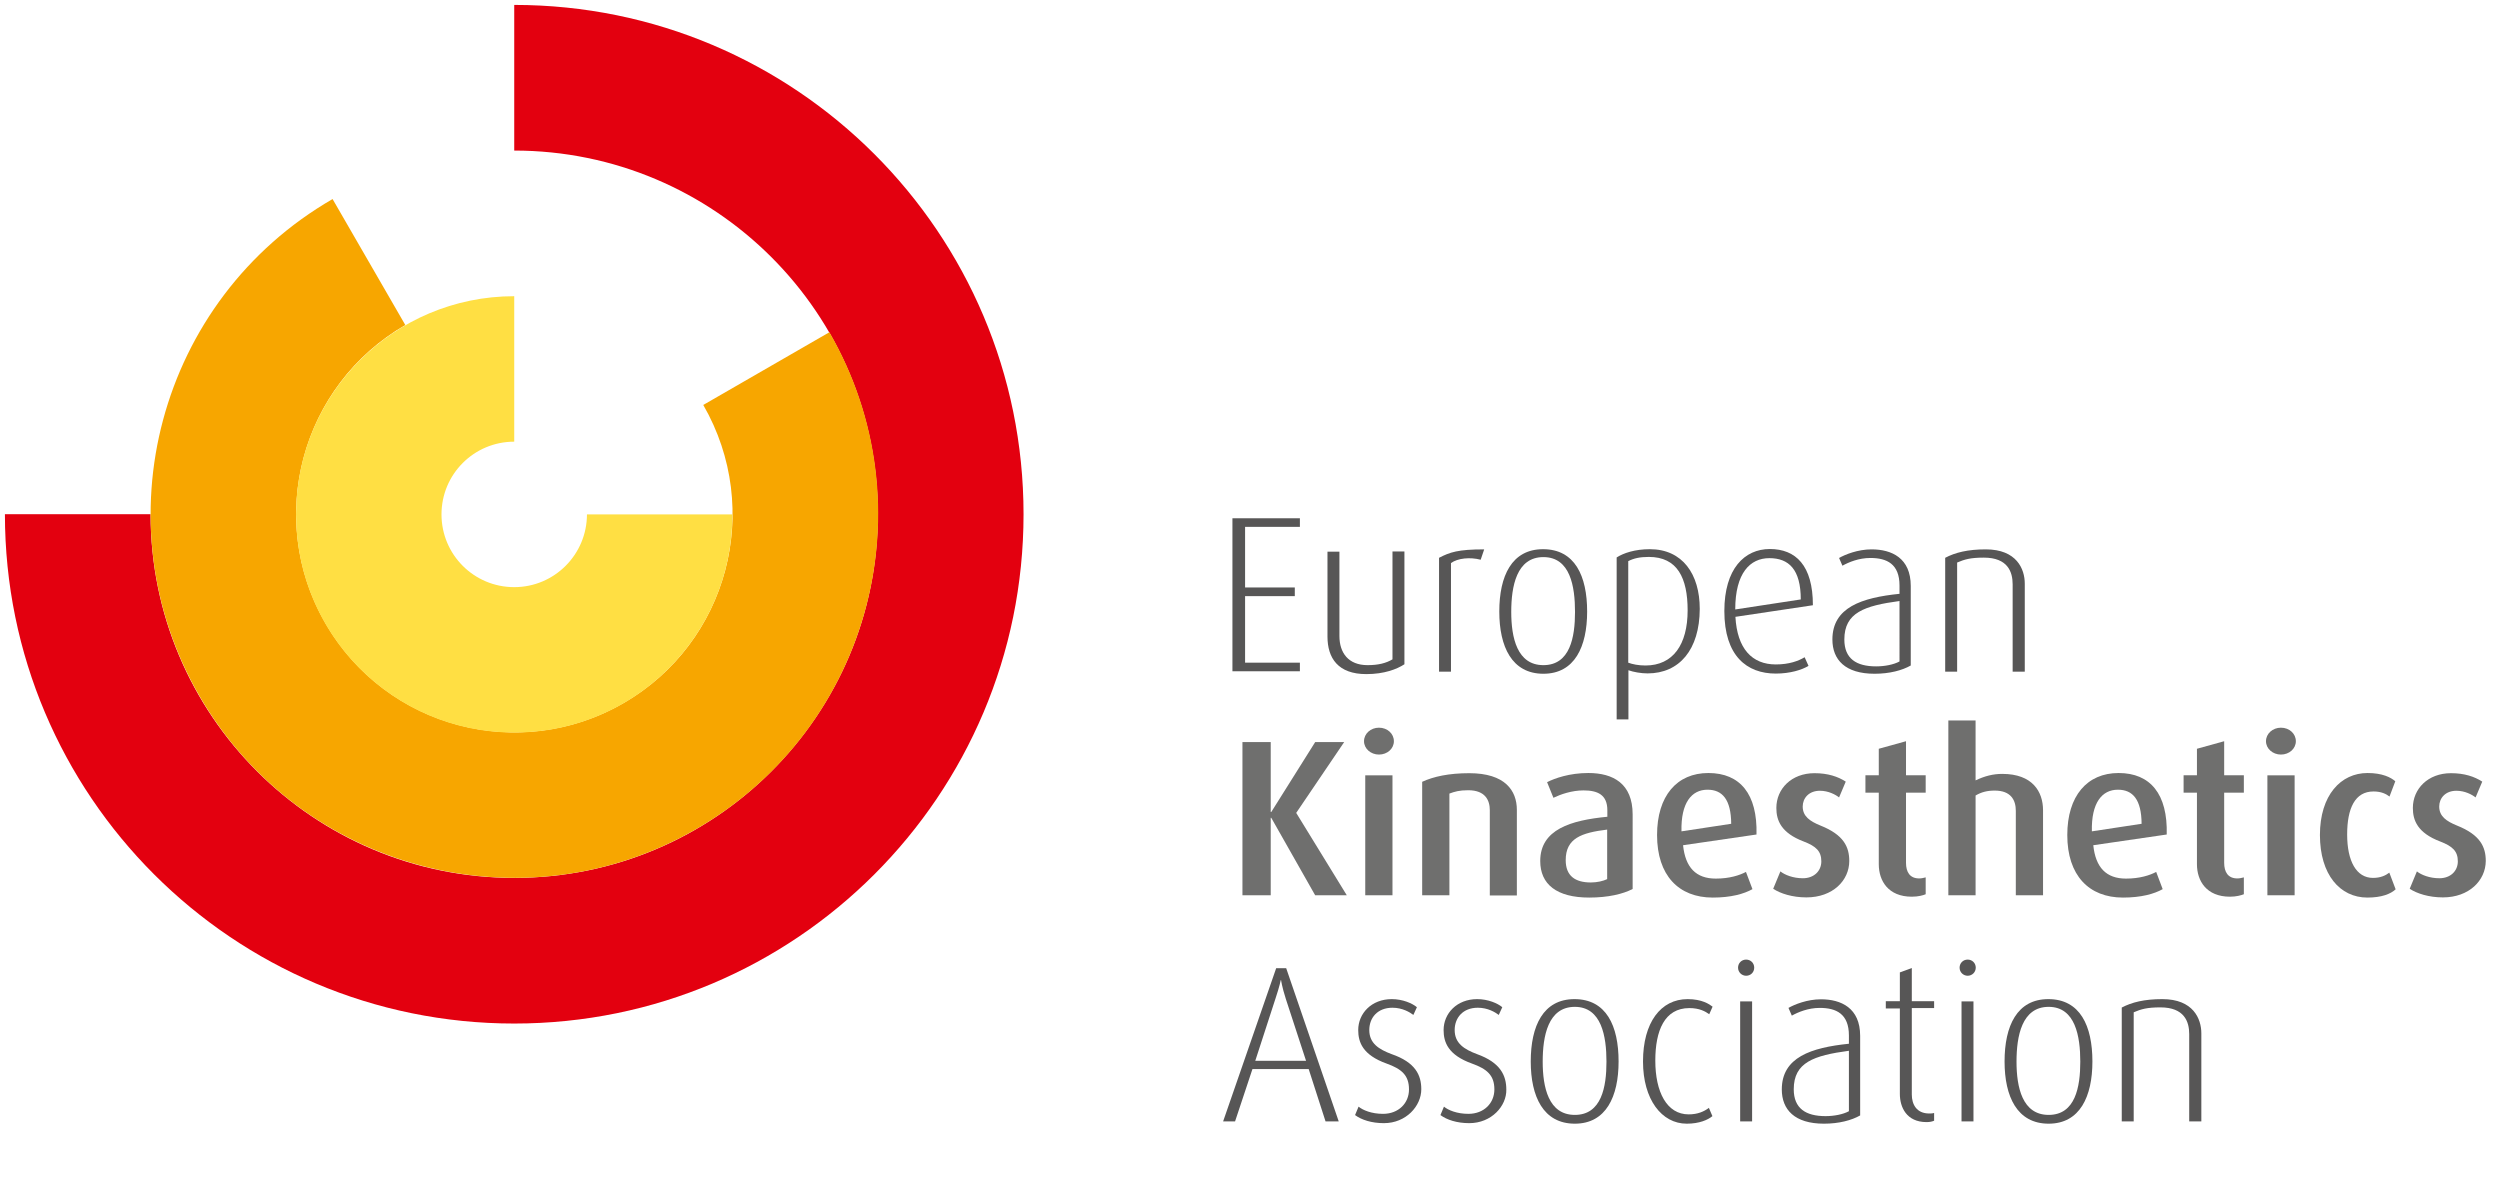 <?xml version="1.0" encoding="utf-8"?>
<!-- Generator: Adobe Illustrator 15.1.0, SVG Export Plug-In . SVG Version: 6.00 Build 0)  -->
<!DOCTYPE svg PUBLIC "-//W3C//DTD SVG 1.1//EN" "http://www.w3.org/Graphics/SVG/1.1/DTD/svg11.dtd">
<svg version="1.1" xmlns="http://www.w3.org/2000/svg" xmlns:xlink="http://www.w3.org/1999/xlink" x="0px" y="0px" width="1423px"
	 height="671.8px" viewBox="0 0 1423 671.8" enable-background="new 0 0 1423 671.8" xml:space="preserve">
<g id="Ebene_1">
	<path fill="#E3000F" d="M292.6,85.7C292.7,85.7,292.7,85.7,292.6,85.7c114.4,0,207.1,92.7,207.1,207c0,114.3-92.7,207-207,207
		c-114.3,0-207-92.7-207-207c0,0,0,0,0,0H2.8c0,0,0,0,0,0c0,160.1,129.8,289.9,289.9,289.9c160.1,0,289.9-129.8,289.9-289.9
		c0-160.1-129.8-289.9-289.9-289.9c0,0,0,0,0,0V85.7z"/>
	<path fill="#F7A600" d="M400.3,230.5C400.3,230.5,400.3,230.6,400.3,230.5c34.3,59.5,14,135.4-45.4,169.7
		c-59.4,34.3-135.4,14-169.7-45.5c-34.3-59.4-13.9-135.4,45.5-169.7c0,0,0,0,0,0l-41.4-71.7c0,0,0,0,0,0
		c-99,57.2-133,183.8-75.8,282.8c57.2,99,183.8,133,282.8,75.8c99-57.2,133-183.8,75.8-282.8c0,0,0,0,0,0L400.3,230.5z"/>
	<path fill="#FFDF43" d="M334.1,292.7C334.1,292.7,334.1,292.7,334.1,292.7c0,22.9-18.5,41.5-41.4,41.5c-22.9,0-41.4-18.5-41.4-41.4
		c0-22.9,18.5-41.4,41.4-41.4c0,0,0,0,0,0v-82.8c0,0,0,0,0,0c-68.6,0-124.2,55.6-124.2,124.2c0,68.6,55.6,124.2,124.2,124.2
		c68.6,0,124.2-55.6,124.2-124.2c0,0,0,0,0,0H334.1z"/>
</g>
<g id="Ebene_2">
	<g>
		<path fill="#575656" d="M754.5,638.3l-9.6-29.8h-32l-9.9,29.8h-6.8l30.2-87.2h5.7l29.9,87.2H754.5z M731.9,568.6
			c-2.3-7.2-2.7-10.7-2.7-10.7H729c0,0-0.6,3.3-3,10.5l-11.5,35.4h28.9L731.9,568.6z"/>
		<path fill="#575656" d="M787.7,639.3c-7,0-12.8-1.9-16.4-4.6l2-4.8c2.4,2,7.4,4.1,13.9,4.1c8.9,0,14.8-6.1,14.8-13.9
			c0-8.2-4.4-11.7-12.7-14.7c-13.7-4.9-16.2-12.2-16.2-19.1c0-9.4,7.5-17.6,19.1-17.6c6.2,0,11.7,2.4,14.3,4.6l-2,4.4
			c-2-1.5-6.2-4.1-11.9-4.1c-8.6,0-13.2,5.8-13.2,12.7c0,7.6,5.5,11,12.7,13.7C805.7,604.7,809,612,809,620
			C809,629.5,800.4,639.3,787.7,639.3z"/>
		<path fill="#575656" d="M836.3,639.3c-7,0-12.8-1.9-16.4-4.6l2-4.8c2.4,2,7.4,4.1,13.9,4.1c8.9,0,14.8-6.1,14.8-13.9
			c0-8.2-4.4-11.7-12.7-14.7c-13.7-4.9-16.2-12.2-16.2-19.1c0-9.4,7.5-17.6,19.1-17.6c6.2,0,11.7,2.4,14.3,4.6l-2,4.4
			c-2-1.5-6.2-4.1-11.9-4.1c-8.6,0-13.2,5.8-13.2,12.7c0,7.6,5.5,11,12.7,13.7c13.4,4.8,16.7,12.2,16.7,20.2
			C857.6,629.5,849,639.3,836.3,639.3z"/>
		<path fill="#575656" d="M896.4,639.6c-18,0-25.1-15.5-25.1-35.4c0-20.3,7.1-35.5,24.9-35.5c18.1,0,25.1,15.2,25.1,35.5
			C921.3,624.1,914.2,639.6,896.4,639.6z M896.4,573.1c-15.3,0-18.3,16.7-18.3,31.2c0,14.6,3.3,30.3,18.3,30.3
			c15.2,0,18-15.9,18-30.3S911.6,573.1,896.4,573.1z"/>
		<path fill="#575656" d="M960.1,639.6c-14.3,0-24.9-13.8-24.9-35.4c0-22.2,10.1-35.5,25.4-35.5c8.2,0,12.4,2.9,14.2,4.3l-1.9,4.3
			c-2.2-1.6-5.6-3.5-11.3-3.5c-14.2,0-19.4,12.9-19.4,29.9c0,17.8,6.5,30.6,19,30.6c5.1,0,8.7-1.6,11.5-3.7l2,4.7
			C972.2,637.4,967.3,639.6,960.1,639.6z"/>
		<path fill="#575656" d="M993.9,555.4c-2.5,0-4.6-2-4.6-4.6s2-4.6,4.6-4.6s4.6,2,4.6,4.6S996.5,555.4,993.9,555.4z M990.5,638.3
			v-68.3h6.8v68.3H990.5z"/>
		<path fill="#575656" d="M1038.2,639.6c-16.7,0-24-8-24-19.5c0-18.3,16.7-23.8,38.2-26v-4.7c0-12.3-7.2-15.7-16.6-15.7
			c-6.6,0-12.3,2.4-15.9,4.4l-1.9-4.4c3.5-2,10.7-4.9,18.5-4.9c11.4,0,22.3,4.9,22.3,20.8v45.3
			C1053.9,637.7,1046.7,639.6,1038.2,639.6z M1052.4,598.1c-20,2.7-31.4,6.6-31.4,21.9c0,10.9,6.8,15.3,18.1,15.3
			c4.9,0,10-1,13.3-2.8V598.1z"/>
		<path fill="#575656" d="M1096.6,638.7c-11.5,0-15.2-8.6-15.2-16V574h-8v-4.1h8v-16.4l6.8-2.5v18.9h12.7v3.9h-12.7v49.2
			c0,5.6,2.7,10.8,9.9,10.8c0.8,0,1.9,0,2.8-0.3v4.4C1099.8,638.4,1098.4,638.7,1096.6,638.7z"/>
		<path fill="#575656" d="M1120,555.4c-2.5,0-4.6-2-4.6-4.6s2-4.6,4.6-4.6s4.6,2,4.6,4.6S1122.5,555.4,1120,555.4z M1116.5,638.3
			v-68.3h6.8v68.3H1116.5z"/>
		<path fill="#575656" d="M1166.1,639.6c-18,0-25.1-15.5-25.1-35.4c0-20.3,7.1-35.5,24.9-35.5c18.1,0,25.1,15.2,25.1,35.5
			C1191,624.1,1183.9,639.6,1166.1,639.6z M1166.1,573.1c-15.3,0-18.3,16.7-18.3,31.2c0,14.6,3.3,30.3,18.3,30.3
			c15.2,0,18-15.9,18-30.3S1181.3,573.1,1166.1,573.1z"/>
		<path fill="#575656" d="M1246.1,638.3v-49.7c0-7.1-2.8-15.2-16.4-15.2c-7.6,0-11,1-15.2,2.8v62.1h-6.8v-64.8
			c5.7-3,12.8-4.8,23.1-4.8c17.6,0,22.2,11.2,22.2,19.5v50.1H1246.1z"/>
	</g>
	<g>
		<path fill="#6F6F6E" d="M748.6,509.6l-25-44.1h-0.3v44.1h-16.1v-87.2h16.1v39.8h0.3l25-39.8h16.5l-27.3,40.3l28.8,46.9H748.6z"/>
		<path fill="#6F6F6E" d="M784.9,429.5c-4.7,0-8.5-3.4-8.5-7.6c0-4.3,3.8-7.7,8.5-7.7c4.8,0,8.5,3.4,8.5,7.7
			C793.4,426.1,789.7,429.5,784.9,429.5z M777.1,509.6v-68.3h15.5v68.3H777.1z"/>
		<path fill="#6F6F6E" d="M848,509.6v-48.4c0-5.6-2.5-11.4-12.3-11.4c-5.1,0-7.7,0.8-10.7,1.9v57.9h-15.5V445
			c6.5-3,15.2-4.9,26.8-4.9c20.4,0,27.1,9.9,27.1,20.9v48.7H848z"/>
		<path fill="#6F6F6E" d="M904.6,510.9c-18.6,0-27.9-7.6-27.9-20.8c0-18,17.4-23.2,38.2-25.2v-3.7c0-8.9-5.6-11.3-13.6-11.3
			c-6.6,0-12.9,2.2-17.1,4.2l-3.6-8.9c4.4-2.2,12.7-5.2,23.5-5.2c14.1,0,25.2,6,25.2,23.6V506C923.8,508.9,915.2,510.9,904.6,510.9z
			 M914.8,472.2c-14.6,1.8-23.6,4.9-23.6,17.4c0,8.9,5.3,12.7,14.3,12.7c3.6,0,7-0.8,9.3-1.9V472.2z"/>
		<path fill="#6F6F6E" d="M958,481.1c1.3,12.7,7.4,19,18.6,19c7.9,0,13.6-1.9,17.2-3.8l3.7,9.8c-4.8,2.7-12.2,4.8-22.6,4.8
			c-19.4,0-31.7-12.6-31.7-35.6c0-22.3,11.3-35.3,29.2-35.3c18.1,0,28,12,27.4,35L958,481.1z M971.9,449.5c-9,0-15.2,7.4-14.8,23.7
			l28.3-4.3C985.3,455.1,980.4,449.5,971.9,449.5z"/>
		<path fill="#6F6F6E" d="M1028.2,510.8c-8,0-14.8-2.2-18.9-4.9l4.1-9.9c2.5,2,7.2,3.9,12.8,3.9c6.3,0,10.5-4.1,10.5-9.6
			c0-5.8-3-8.6-10-11.3c-12.9-4.9-15.6-12-15.6-19.1c0-10.9,8.6-19.8,21.7-19.8c7.6,0,13.3,1.9,17.8,4.8l-3.8,9
			c-2-1.6-6.1-3.8-10.9-3.8c-6.3,0-9.8,4.2-9.8,9c0,5.6,4.2,8.4,10.1,10.8c13.3,5.3,16.4,12.2,16.4,20.2
			C1052.6,501.2,1043.2,510.8,1028.2,510.8z"/>
		<path fill="#6F6F6E" d="M1088.2,510.4c-13.4,0-18.8-9-18.8-18.5v-40.7h-7.6v-9.9h7.6v-15.1l15.5-4.3v19.4h11.2v9.9h-11.2v39.9
			c0,5.3,2.2,8.9,7.5,8.9c1.4,0,2.4-0.3,3.7-0.6v9.6C1094.7,509.6,1091.9,510.4,1088.2,510.4z"/>
		<path fill="#6F6F6E" d="M1147.4,509.6v-48.1c0-6.1-2.8-11.5-12-11.5c-4.2,0-7.5,0.8-10.9,2.8v56.8H1109v-99.5h15.5v34.1
			c5.2-2.5,10-3.7,15.2-3.7c17.2,0,23.2,10.1,23.2,20.7v48.4H1147.4z"/>
		<path fill="#6F6F6E" d="M1191.5,481.1c1.3,12.7,7.4,19,18.6,19c7.9,0,13.6-1.9,17.2-3.8l3.7,9.8c-4.8,2.7-12.2,4.8-22.6,4.8
			c-19.4,0-31.7-12.6-31.7-35.6c0-22.3,11.3-35.3,29.2-35.3c18.1,0,28,12,27.4,35L1191.5,481.1z M1205.5,449.5
			c-9,0-15.2,7.4-14.8,23.7l28.3-4.3C1218.9,455.1,1214,449.5,1205.5,449.5z"/>
		<path fill="#6F6F6E" d="M1269.3,510.4c-13.4,0-18.8-9-18.8-18.5v-40.7h-7.6v-9.9h7.6v-15.1l15.5-4.3v19.4h11.2v9.9H1266v39.9
			c0,5.3,2.2,8.9,7.5,8.9c1.4,0,2.4-0.3,3.7-0.6v9.6C1275.7,509.6,1272.9,510.4,1269.3,510.4z"/>
		<path fill="#6F6F6E" d="M1298.3,429.5c-4.7,0-8.5-3.4-8.5-7.6c0-4.3,3.8-7.7,8.5-7.7c4.8,0,8.5,3.4,8.5,7.7
			C1306.8,426.1,1303.1,429.5,1298.3,429.5z M1290.6,509.6v-68.3h15.5v68.3H1290.6z"/>
		<path fill="#6F6F6E" d="M1347.5,510.9c-15.6,0-27-13.1-27-35.6c0-22.7,11.9-35.3,27.1-35.3c8.4,0,13.3,2.5,15.8,4.7l-3.3,8.7
			c-1.9-1.5-4.7-2.9-9.1-2.9c-10.5,0-15,9.5-15,24.5c0,15.1,5.2,24.7,14.7,24.7c4.2,0,7.1-1.3,9.3-3l3.6,9.5
			C1360.8,508.8,1355.7,510.9,1347.5,510.9z"/>
		<path fill="#6F6F6E" d="M1390.5,510.8c-8,0-14.8-2.2-18.9-4.9l4.1-9.9c2.5,2,7.2,3.9,12.8,3.9c6.3,0,10.5-4.1,10.5-9.6
			c0-5.8-3-8.6-10-11.3c-12.9-4.9-15.6-12-15.6-19.1c0-10.9,8.6-19.8,21.7-19.8c7.6,0,13.3,1.9,17.8,4.8l-3.8,9
			c-2-1.6-6.1-3.8-10.9-3.8c-6.3,0-9.8,4.2-9.8,9c0,5.6,4.2,8.4,10.1,10.8c13.3,5.3,16.4,12.2,16.4,20.2
			C1414.8,501.2,1405.4,510.8,1390.5,510.8z"/>
	</g>
	<g>
		<path fill="#575656" d="M701.5,382.3V295h38.4v4.9h-31.2v34.5H737v4.9h-28.3v37.9h31.2v4.9H701.5z"/>
		<path fill="#575656" d="M777.7,383.7c-16.1,0-22.1-9.1-22.1-21.4v-48.3h6.8V362c0,9.6,5.1,16.6,16,16.6c6.1,0,10.5-1.1,14.2-3.3
			v-61.4h6.8v64.2C795.1,380.9,787.9,383.7,777.7,383.7z"/>
		<path fill="#575656" d="M842.8,318.6c-6-1.6-13.1-0.9-16.9,1.9v61.8h-6.8v-64.8c6.2-3.2,10.8-4.8,25.7-4.8L842.8,318.6z"/>
		<path fill="#575656" d="M878.5,383.5c-18,0-25.1-15.5-25.1-35.4c0-20.3,7.1-35.5,24.9-35.5c18.1,0,25.1,15.2,25.1,35.5
			C903.4,368.1,896.3,383.5,878.5,383.5z M878.5,317.1c-15.3,0-18.3,16.7-18.3,31.2c0,14.6,3.3,30.3,18.3,30.3
			c15.2,0,18-15.9,18-30.3C896.5,333.8,893.8,317.1,878.5,317.1z"/>
		<path fill="#575656" d="M937.8,383.3c-3.8,0-8.1-0.8-10.9-1.8v28h-6.7v-92.2c3.9-2.5,10.4-4.7,18.9-4.7c18.6,0,28.4,14.2,28.4,34
			C967.4,369.8,955.9,383.3,937.8,383.3z M938.5,317c-5.1,0-8.6,0.8-11.7,2.4v57.8c2.4,0.9,5.8,1.6,9.8,1.6c15.7,0,24-11.9,24-31.4
			C960.6,329,954.8,317,938.5,317z"/>
		<path fill="#575656" d="M987.8,351.1c1,18.1,9.4,27.1,23,27.1c7.6,0,12.9-2,16.4-4.1l2.2,4.9c-3.7,2.3-10.5,4.4-18.6,4.4
			c-16.5,0-29.3-10-29.3-35.6c0-24.1,11.5-35.3,25.9-35.3c14.7,0,24.5,9.3,24.5,32L987.8,351.1z M1007.1,317.7
			c-10.9,0-19.4,8.4-19.4,29.2l37.3-5.7C1025,324.1,1018.2,317.7,1007.1,317.7z"/>
		<path fill="#575656" d="M1067,383.5c-16.7,0-24-8-24-19.5c0-18.3,16.7-23.8,38.2-26v-4.7c0-12.3-7.2-15.7-16.6-15.7
			c-6.6,0-12.3,2.4-15.9,4.4l-1.9-4.4c3.5-2,10.7-4.9,18.5-4.9c11.4,0,22.3,4.9,22.3,20.8v45.3
			C1082.7,381.6,1075.5,383.5,1067,383.5z M1081.2,342.1c-20,2.7-31.4,6.6-31.4,21.9c0,10.9,6.8,15.3,18.1,15.3c4.9,0,10-1,13.3-2.8
			V342.1z"/>
		<path fill="#575656" d="M1145.6,382.3v-49.7c0-7.1-2.8-15.2-16.4-15.2c-7.6,0-11,1-15.2,2.8v62.1h-6.8v-64.8
			c5.7-3,12.8-4.8,23.1-4.8c17.6,0,22.2,11.2,22.2,19.5v50.1H1145.6z"/>
	</g>
</g>
</svg>
